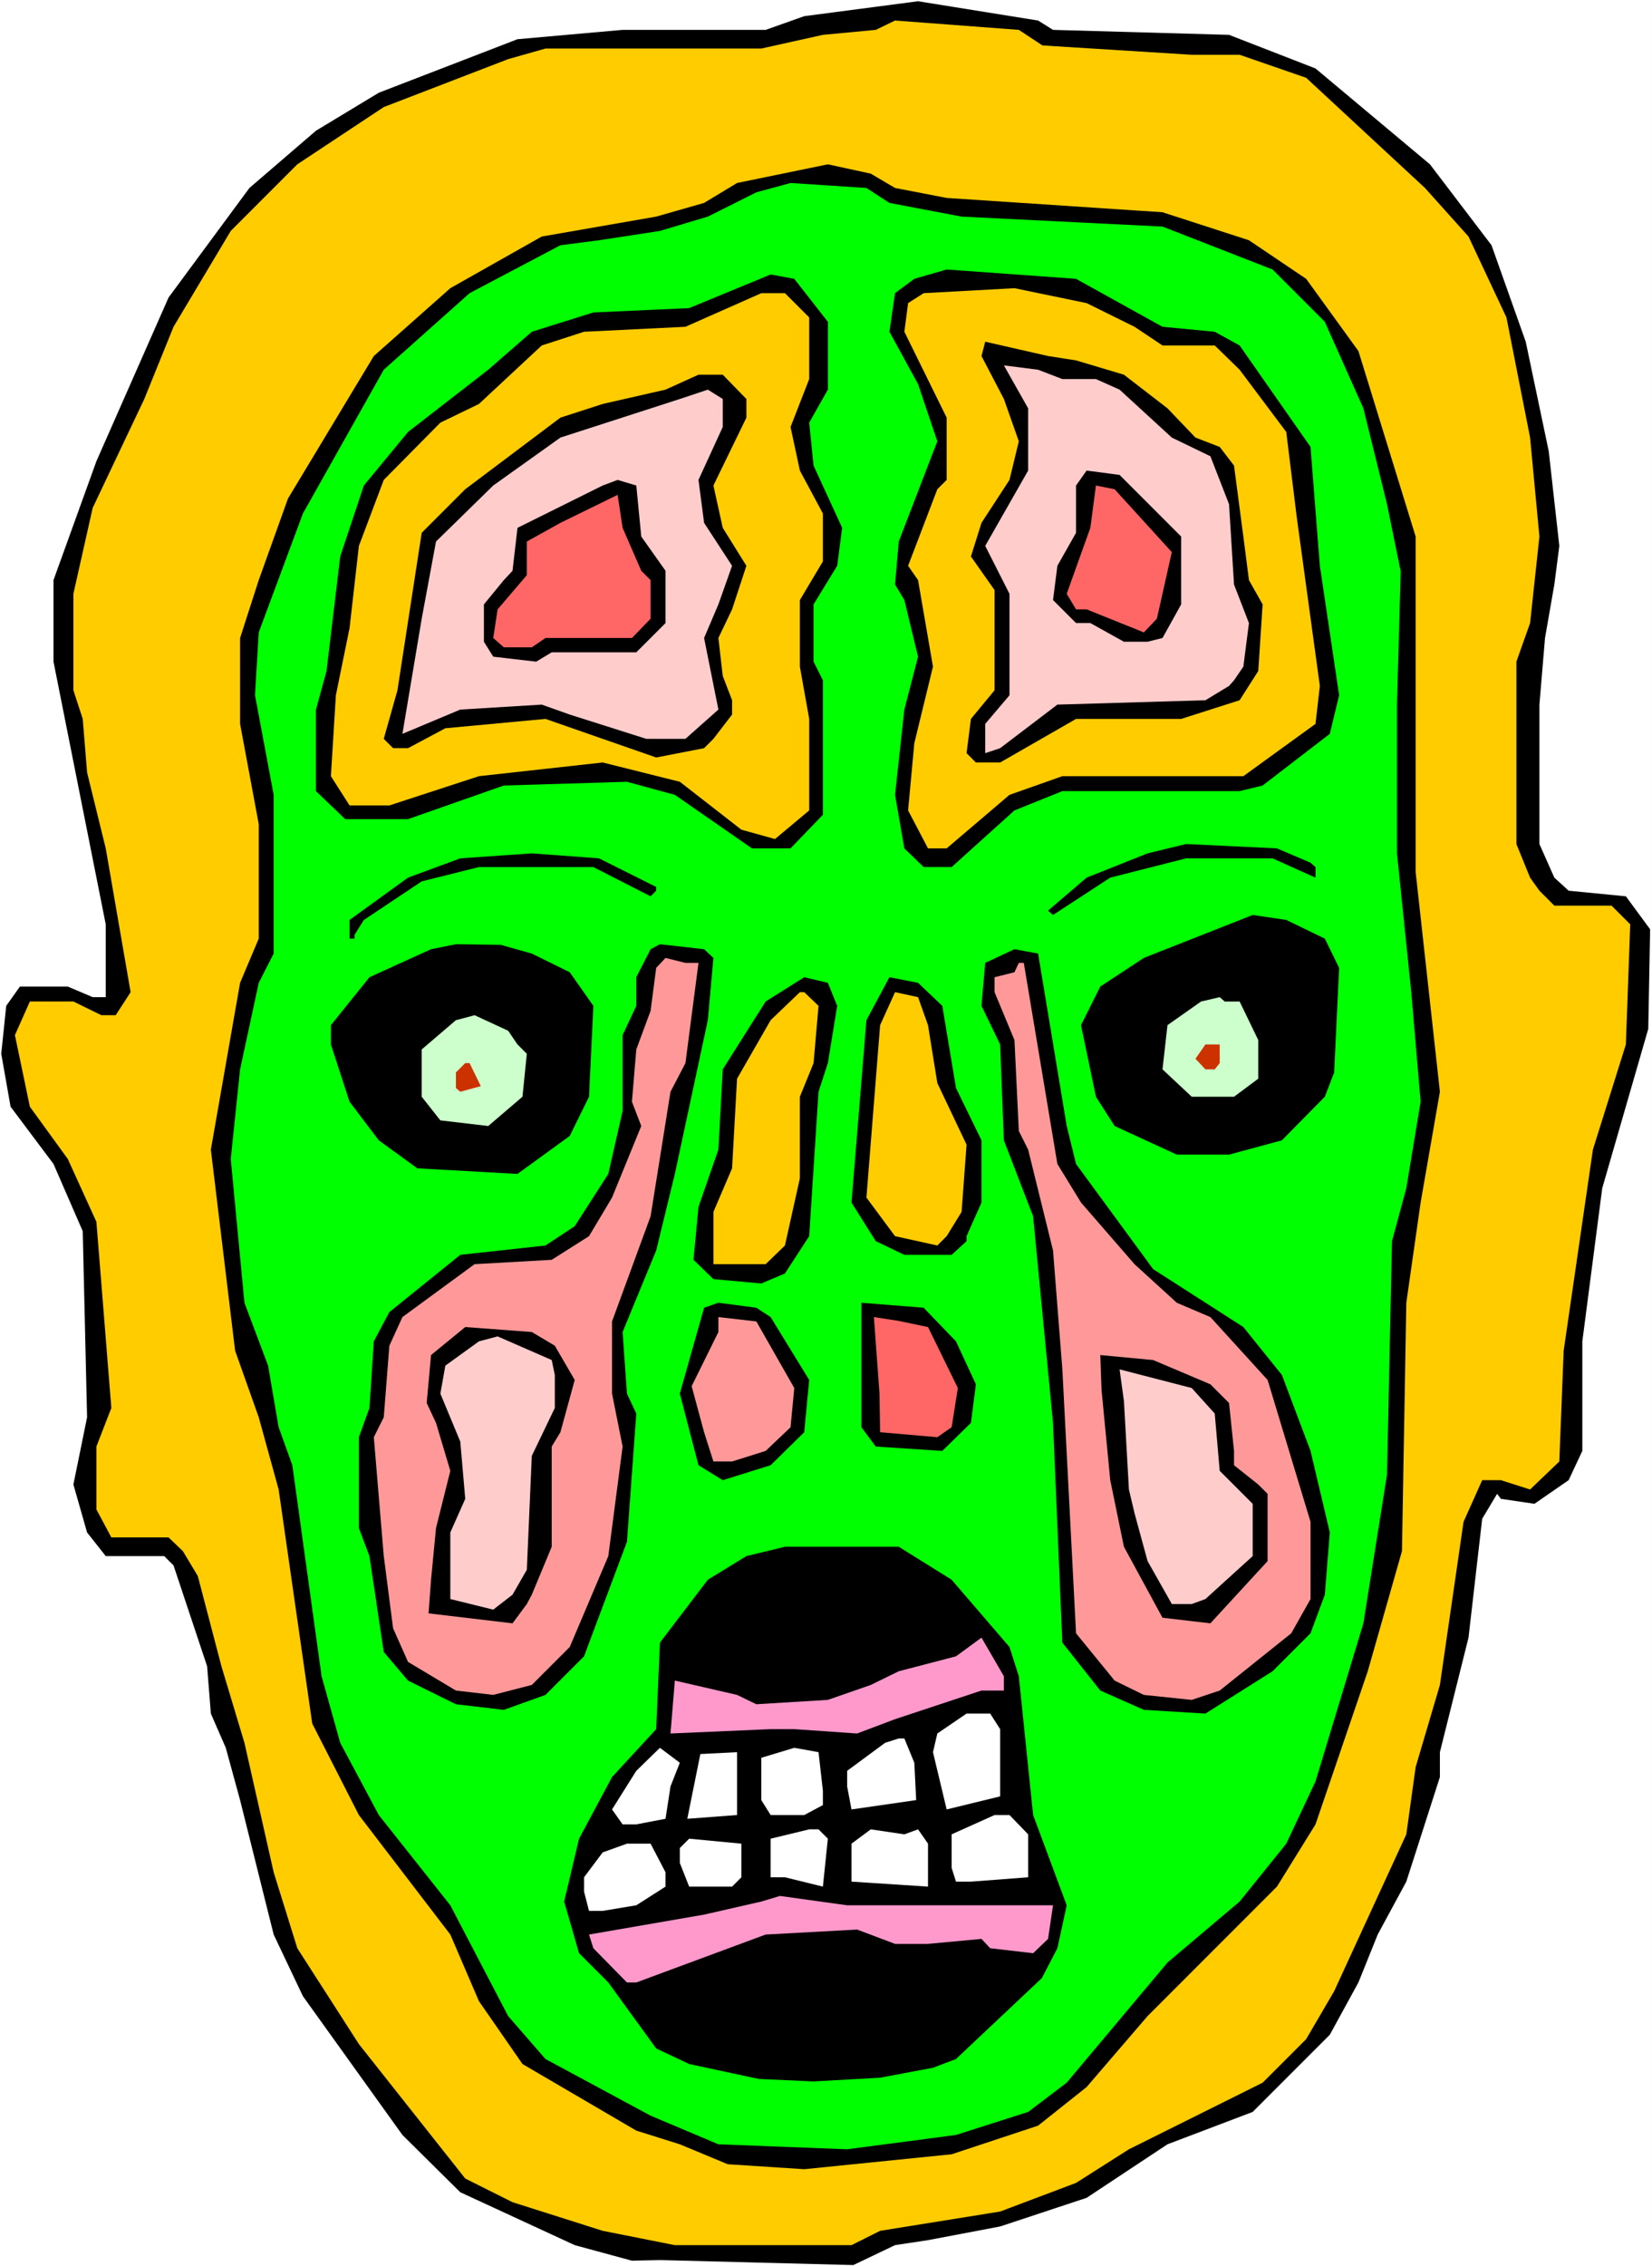 <?xml version="1.0" encoding="UTF-8" standalone="no"?>
<svg
   version="1.0"
   width="113.545mm"
   height="155.668mm"
   id="svg54"
   sodipodi:docname="Head 06.wmf"
   xmlns:inkscape="http://www.inkscape.org/namespaces/inkscape"
   xmlns:sodipodi="http://sodipodi.sourceforge.net/DTD/sodipodi-0.dtd"
   xmlns="http://www.w3.org/2000/svg"
   xmlns:svg="http://www.w3.org/2000/svg">
  <rect width="100%" height="100%" fill="#333333" stroke="none"/>
  <sodipodi:namedview
     id="namedview54"
     pagecolor="#ffffff"
     bordercolor="#000000"
     borderopacity="0.25"
     inkscape:showpageshadow="2"
     inkscape:pageopacity="0.0"
     inkscape:pagecheckerboard="0"
     inkscape:deskcolor="#d1d1d1"
     inkscape:document-units="mm" />
  <defs
     id="defs1">
    <pattern
       id="WMFhbasepattern"
       patternUnits="userSpaceOnUse"
       width="6"
       height="6"
       x="0"
       y="0" />
  </defs>
  <path
     style="fill:#ffffff;fill-opacity:1;fill-rule:evenodd;stroke:none"
     d="M 0,588.353 H 429.145 V 0 H 0 Z"
     id="path1" />
  <path
     style="fill:#000000;fill-opacity:1;fill-rule:evenodd;stroke:none"
     d="m 273.548,7.756 45.726,1.293 22.459,8.726 29.73,24.885 15.996,21.007 8.887,25.047 5.978,28.44 2.747,24.562 -1.293,10.019 -2.424,13.897 -1.454,17.29 v 36.196 l 3.878,8.726 3.716,3.393 14.865,1.454 6.301,8.564 -0.485,25.855 -11.957,41.367 -5.17,39.751 v 28.44 l -3.555,7.595 -8.887,6.14 -8.725,-1.293 -0.969,-1.293 -3.878,6.464 -3.555,30.864 -7.432,29.733 v 6.464 l -8.725,27.147 -7.432,13.735 -5.009,12.443 -7.432,13.574 -20.035,20.037 -22.136,8.403 -21.005,13.897 -22.459,7.433 -18.743,3.555 -8.564,1.293 -10.826,5.171 -50.25,-1.293 -7.271,0.162 -14.865,-4.04 L 119.566,569.124 104.54,554.258 78.687,518.223 71.093,502.225 62.368,467.322 58.652,453.748 54.774,444.86 53.805,432.579 45.08,406.402 42.656,403.978 H 27.468 L 22.621,397.837 19.066,385.395 22.621,367.943 21.49,319.627 13.896,302.175 2.747,287.309 0.323,273.574 1.616,261.131 5.17,256.122 h 12.441 l 6.463,2.747 h 3.393 V 239.963 L 13.896,171.771 V 150.603 L 25.044,119.739 43.787,77.241 64.792,48.801 82.081,33.934 98.4,24.077 134.431,10.18 161.737,7.756 h 37.162 l 10.018,-3.555 29.568,-3.878 31.184,5.009 z"
     id="path2" />
  <path
     style="fill:#ffcc00;fill-opacity:1;fill-rule:evenodd;stroke:none"
     d="m 270.801,11.796 38.778,2.424 h 12.441 l 17.289,5.979 30.861,28.602 11.31,12.604 9.856,21.007 6.14,31.187 2.424,25.693 -2.424,22.461 -3.555,10.019 v 47.346 l 3.555,8.726 2.424,3.393 3.878,3.878 h 14.865 l 4.847,4.848 -1.131,31.187 -8.564,27.309 -7.594,52.194 -1.131,28.763 -7.594,7.272 -7.594,-2.424 h -4.847 l -4.847,10.827 -6.14,42.337 -6.301,21.33 -2.424,17.452 -18.743,40.721 -7.271,12.443 -11.31,11.311 -34.739,17.29 -13.734,8.726 -19.712,7.433 -31.184,5.009 -7.432,3.717 h -45.888 l -18.743,-3.717 -23.428,-7.433 -12.28,-6.14 -27.629,-34.904 -15.996,-24.885 -6.14,-19.714 -7.594,-33.611 -5.978,-19.876 -6.14,-23.431 -3.878,-6.464 -3.716,-3.555 H 28.922 l -3.878,-7.272 v -16.321 L 28.922,365.519 25.044,317.203 17.612,300.883 7.756,287.309 3.878,268.726 7.756,260 H 19.066 l 7.271,3.555 h 3.716 l 3.878,-5.979 -6.463,-37.328 -4.847,-19.714 -1.131,-13.897 -2.424,-7.433 v -25.047 l 5.009,-22.3 13.411,-28.278 7.594,-18.745 14.865,-24.885 17.289,-17.29 22.459,-14.866 32.315,-12.443 9.695,-2.747 h 56.067 l 15.996,-3.555 13.734,-1.293 5.009,-2.424 32.154,2.424 z"
     id="path3" />
  <path
     style="fill:#000000;fill-opacity:1;fill-rule:evenodd;stroke:none"
     d="m 232.508,48.801 13.411,2.585 56.067,3.717 22.459,7.272 14.865,10.019 13.572,18.745 14.865,48.154 v 87.098 l 6.301,57.042 -5.009,28.763 -3.716,26.016 -1.131,64.475 -8.887,31.187 -13.572,39.751 -10.018,16.159 -33.608,33.611 -15.834,18.421 -12.603,10.019 -22.459,7.433 -38.293,3.878 -19.874,-1.293 -12.441,-5.171 -11.31,-3.555 -29.568,-17.29 -11.31,-16.321 -7.432,-17.29 L 93.229,471.2 81.111,447.446 72.386,386.688 67.216,367.943 61.076,350.653 54.774,298.459 62.368,255.152 67.216,243.679 V 213.947 L 62.368,187.93 V 165.631 l 4.847,-15.028 7.594,-21.168 22.297,-37.004 19.874,-17.613 23.752,-13.412 29.73,-5.171 12.441,-3.555 8.564,-5.171 23.59,-4.848 11.149,2.424 z"
     id="path4" />
  <path
     style="fill:#00ff00;fill-opacity:1;fill-rule:evenodd;stroke:none"
     d="m 231.053,52.679 18.743,3.555 52.189,2.585 28.599,11.15 13.572,13.574 10.018,22.461 6.14,24.885 3.555,17.452 -0.969,34.581 v 38.62 l 3.716,36.035 2.424,28.44 -3.716,22.461 -3.716,13.735 -1.293,60.597 -6.14,38.62 -12.441,41.044 -7.594,16.159 -12.118,15.028 -18.743,15.836 -26.175,31.187 -10.018,7.595 -18.743,5.979 -28.276,3.717 -33.446,-1.293 -17.612,-7.433 -27.306,-14.705 -9.695,-11.15 -15.027,-28.763 -18.581,-23.431 -10.018,-18.745 -4.847,-17.29 -7.594,-54.779 -3.555,-9.857 -2.747,-15.998 -6.14,-16.321 -3.555,-37.328 2.424,-23.269 4.847,-22.461 3.878,-7.595 V 206.352 L 66.246,180.497 67.216,164.177 78.687,133.313 99.692,95.985 121.99,76.109 145.58,63.667 l 10.018,-1.293 15.834,-2.424 12.441,-3.717 12.603,-6.302 8.887,-2.424 19.712,1.293 z"
     id="path5" />
  <path
     style="fill:#000000;fill-opacity:1;fill-rule:evenodd;stroke:none"
     d="m 301.985,84.835 13.572,1.293 6.463,3.555 18.42,26.339 2.424,30.864 5.009,33.611 -2.424,10.019 -17.45,13.412 -5.978,1.454 h -46.049 l -12.441,5.009 -16.319,14.705 h -7.271 l -5.009,-4.848 -2.424,-13.897 2.424,-22.138 3.555,-13.735 -3.555,-14.705 -2.424,-4.04 0.969,-11.15 10.018,-26.016 -5.009,-14.866 -7.432,-13.574 1.454,-10.019 5.009,-3.717 8.402,-2.424 33.608,2.424 z"
     id="path6" />
  <path
     style="fill:#000000;fill-opacity:1;fill-rule:evenodd;stroke:none"
     d="m 215.057,83.543 v 17.613 l -4.847,8.564 1.131,11.15 7.432,16.159 -1.293,9.857 -6.14,10.019 v 14.866 l 2.424,4.848 v 34.904 l -8.402,8.726 h -10.018 l -20.035,-13.897 -12.441,-3.393 -31.992,0.97 -24.883,8.726 H 89.675 l -7.594,-7.272 v -21.168 l 2.747,-10.019 3.555,-29.733 6.14,-18.421 11.472,-13.897 20.843,-16.159 11.31,-9.857 15.996,-5.009 24.883,-1.131 21.166,-8.726 6.14,1.131 z"
     id="path7" />
  <path
     style="fill:#ffcc00;fill-opacity:1;fill-rule:evenodd;stroke:none"
     d="m 294.714,84.835 7.271,4.848 h 13.572 l 6.463,6.302 12.118,16.159 2.747,22.3 5.978,43.63 -1.131,9.857 -18.743,13.574 h -47.019 l -13.734,4.848 -16.319,13.897 h -4.847 l -5.17,-9.857 1.616,-17.452 4.847,-19.876 -3.878,-22.461 -2.585,-3.717 7.594,-19.876 2.424,-2.424 v -16.159 l -10.987,-22.3 0.969,-7.433 4.039,-2.585 23.59,-1.293 18.743,3.878 z"
     id="path8" />
  <path
     style="fill:#ffcc00;fill-opacity:1;fill-rule:evenodd;stroke:none"
     d="m 210.21,82.411 v 15.998 l -4.847,12.443 2.424,11.311 5.978,11.15 v 12.443 l -5.978,10.019 v 17.29 l 2.424,13.574 v 23.754 l -8.887,7.433 -8.725,-2.424 -15.996,-12.443 -20.035,-5.009 -32.154,3.555 -23.267,7.595 H 90.806 l -4.847,-7.595 1.293,-21.007 3.555,-17.452 2.424,-21.33 6.463,-17.129 14.703,-14.866 10.018,-4.848 16.319,-15.19 10.987,-3.555 26.337,-1.293 19.712,-8.726 h 6.14 z"
     id="path9" />
  <path
     style="fill:#000000;fill-opacity:1;fill-rule:evenodd;stroke:none"
     d="m 279.526,93.561 12.441,3.717 11.31,8.726 7.271,7.595 6.301,2.424 3.716,4.848 2.424,18.421 1.454,11.311 3.555,6.302 -1.131,17.29 -4.847,7.595 -15.188,4.848 h -27.306 l -19.712,11.311 h -6.301 l -2.424,-2.424 1.131,-8.888 6.14,-7.433 v -26.016 l -6.14,-8.726 2.747,-8.726 7.271,-11.15 2.424,-10.019 -3.878,-10.988 -5.817,-11.15 0.969,-3.717 16.319,3.717 z"
     id="path10" />
  <path
     style="fill:#ffcccc;fill-opacity:1;fill-rule:evenodd;stroke:none"
     d="m 275.971,98.409 h 8.725 l 6.14,2.747 13.572,12.443 10.018,4.848 4.847,12.443 1.293,20.845 3.878,10.019 -1.454,11.311 -2.424,3.555 -1.293,1.454 -6.14,3.717 -38.455,1.131 -14.865,11.311 -3.878,1.293 v -7.595 l 6.301,-7.433 v -26.339 l -6.301,-12.443 11.149,-19.553 v -16.159 l -6.301,-11.15 8.887,1.131 z"
     id="path11" />
  <path
     style="fill:#000000;fill-opacity:1;fill-rule:evenodd;stroke:none"
     d="m 193.891,103.58 v 4.848 l -8.564,17.613 2.424,10.988 6.14,9.857 -3.716,11.311 -3.555,7.433 1.131,9.857 2.424,6.302 v 3.717 l -4.847,6.302 -2.424,2.424 -12.441,2.424 -28.76,-10.019 -26.014,2.424 -9.695,5.171 h -3.878 l -2.424,-2.424 3.555,-12.604 6.301,-40.883 11.31,-11.311 24.721,-18.583 10.987,-3.555 16.319,-3.717 8.564,-3.878 h 6.301 z"
     id="path12" />
  <path
     style="fill:#ffcccc;fill-opacity:1;fill-rule:evenodd;stroke:none"
     d="m 187.751,110.852 -6.301,13.735 1.454,11.15 7.271,11.15 -3.555,10.019 -3.716,8.726 3.716,18.583 -8.564,7.595 h -10.179 l -19.874,-6.302 -7.271,-2.585 -21.166,1.293 -15.027,6.302 5.009,-29.894 3.716,-20.037 14.865,-14.543 17.45,-12.443 31.023,-10.019 7.271,-2.424 3.878,2.424 z"
     id="path13" />
  <path
     style="fill:#000000;fill-opacity:1;fill-rule:evenodd;stroke:none"
     d="m 306.832,139.292 v 17.613 l -4.847,8.726 -3.878,0.97 h -6.14 l -8.725,-4.848 h -3.716 l -5.978,-5.979 1.131,-8.888 4.847,-8.564 v -12.281 l 2.747,-3.878 8.564,1.131 z"
     id="path14" />
  <path
     style="fill:#000000;fill-opacity:1;fill-rule:evenodd;stroke:none"
     d="m 166.585,139.292 6.301,8.888 v 13.574 l -7.594,7.595 h -21.974 l -4.039,2.424 -11.149,-1.293 -2.424,-3.878 v -9.695 l 5.17,-6.302 2.262,-2.424 1.293,-11.15 22.136,-10.988 3.878,-1.454 4.847,1.454 z"
     id="path15" />
  <path
     style="fill:#ff6666;fill-opacity:1;fill-rule:evenodd;stroke:none"
     d="m 304.409,143.331 -3.878,17.29 -3.393,3.555 -14.865,-5.979 h -2.747 l -2.424,-4.04 6.14,-17.129 1.454,-10.988 4.847,0.97 z"
     id="path16" />
  <path
     style="fill:#ff6666;fill-opacity:1;fill-rule:evenodd;stroke:none"
     d="m 166.585,148.179 2.424,2.424 v 10.019 l -4.847,5.009 h -22.459 l -3.555,2.424 h -7.271 l -2.747,-2.424 1.131,-7.433 7.594,-8.888 v -8.726 l 8.725,-4.848 14.865,-7.272 1.293,8.564 z"
     id="path17" />
  <path
     style="fill:#000000;fill-opacity:1;fill-rule:evenodd;stroke:none"
     d="m 340.44,223.965 1.293,1.131 v 2.747 l -11.149,-5.009 h -22.459 l -19.712,5.009 -14.865,9.695 -1.293,-1.131 10.018,-8.564 15.834,-6.302 10.018,-2.424 23.59,1.131 z"
     id="path18" />
  <path
     style="fill:#000000;fill-opacity:1;fill-rule:evenodd;stroke:none"
     d="m 170.462,230.267 v 0.97 l -1.454,1.454 -14.865,-7.595 h -29.73 l -14.865,3.717 -15.027,10.019 -2.424,3.878 v 0.97 h -1.293 v -4.848 l 15.188,-10.988 13.572,-5.009 18.581,-1.293 17.45,1.293 z"
     id="path19" />
  <path
     style="fill:#000000;fill-opacity:1;fill-rule:evenodd;stroke:none"
     d="m 344.156,243.679 3.716,7.595 -1.293,27.147 -2.424,6.302 -11.149,11.311 -13.734,3.717 h -13.572 l -16.158,-7.433 -4.847,-7.595 -3.878,-18.583 5.009,-10.019 11.31,-7.433 28.276,-11.15 8.725,1.293 z"
     id="path20" />
  <path
     style="fill:#000000;fill-opacity:1;fill-rule:evenodd;stroke:none"
     d="m 138.147,247.558 9.856,4.848 6.14,8.726 -1.131,23.592 -5.009,10.18 -13.572,9.857 -26.014,-1.454 -10.018,-7.272 -7.594,-10.019 -4.847,-14.866 v -5.009 l 10.018,-12.443 15.996,-7.272 6.463,-1.293 11.633,0.162 z"
     id="path21" />
  <path
     style="fill:#000000;fill-opacity:1;fill-rule:evenodd;stroke:none"
     d="m 185.327,248.689 -1.454,16.159 -8.564,39.913 -4.847,19.876 -8.725,21.168 1.131,15.998 2.424,5.171 -2.424,33.288 -11.149,29.733 -10.018,10.019 -10.826,3.878 -12.441,-1.454 -12.441,-6.14 -6.301,-7.433 -3.716,-24.885 -2.747,-7.272 v -23.592 l 2.747,-7.595 1.131,-17.29 4.039,-7.595 18.42,-14.866 22.136,-2.424 7.594,-5.009 8.725,-13.574 3.716,-16.321 v -19.714 l 3.555,-7.595 v -7.433 l 3.716,-7.272 2.424,-1.293 11.472,1.293 z"
     id="path22" />
  <path
     style="fill:#000000;fill-opacity:1;fill-rule:evenodd;stroke:none"
     d="m 277.103,292.318 2.424,9.857 20.035,27.309 23.428,15.028 10.018,12.443 7.432,19.714 5.009,21.168 -1.293,16.159 -3.716,10.019 -9.856,9.857 -17.45,10.988 -15.996,-0.97 -11.31,-5.009 -9.856,-12.443 -2.424,-57.042 -5.17,-53.648 -7.594,-19.714 -0.969,-24.885 -4.847,-10.019 0.969,-11.15 7.594,-3.555 6.14,1.131 z"
     id="path23" />
  <path
     style="fill:#ff9999;fill-opacity:1;fill-rule:evenodd;stroke:none"
     d="m 181.45,249.981 -3.393,26.016 -3.878,7.433 -5.17,32.318 -10.018,27.309 v 18.745 l 2.747,13.735 -3.716,28.44 -10.018,23.592 -9.856,9.857 -10.018,2.585 -9.695,-1.131 -12.441,-7.433 -3.878,-8.726 -2.424,-18.745 -2.585,-30.864 2.585,-5.171 1.454,-18.583 3.393,-7.433 18.743,-13.735 20.035,-1.131 9.695,-6.14 5.978,-10.019 7.594,-18.583 -2.424,-6.302 1.131,-13.574 3.716,-10.019 1.454,-11.15 2.424,-2.585 5.17,1.293 z"
     id="path24" />
  <path
     style="fill:#ff9999;fill-opacity:1;fill-rule:evenodd;stroke:none"
     d="m 274.679,302.175 6.14,10.019 13.896,15.998 10.987,10.019 8.725,3.717 14.865,16.321 11.149,36.843 v 20.037 l -5.009,8.888 -18.581,14.866 -7.271,2.424 -12.441,-1.293 -7.594,-3.717 -10.018,-12.281 -3.555,-68.515 -2.424,-30.864 -6.463,-26.178 -2.424,-4.848 -1.131,-23.592 -5.17,-12.443 v -3.878 l 5.17,-1.293 1.131,-2.424 h 1.293 z"
     id="path25" />
  <path
     style="fill:#000000;fill-opacity:1;fill-rule:evenodd;stroke:none"
     d="m 217.481,261.131 -2.424,14.866 -2.424,7.433 -2.424,37.489 -6.301,9.695 -6.14,2.585 -12.441,-1.131 -5.17,-5.009 1.293,-13.735 5.17,-14.866 1.131,-20.845 11.149,-17.613 10.018,-6.302 6.14,1.454 z"
     id="path26" />
  <path
     style="fill:#000000;fill-opacity:1;fill-rule:evenodd;stroke:none"
     d="m 244.787,261.131 3.555,21.33 6.625,13.574 v 16.159 l -3.878,8.726 v 1.293 l -3.878,3.555 h -12.28 l -7.432,-3.555 -6.301,-10.019 3.878,-47.346 5.978,-11.15 7.432,1.454 z"
     id="path27" />
  <path
     style="fill:#ffcc00;fill-opacity:1;fill-rule:evenodd;stroke:none"
     d="m 212.634,261.131 -1.293,14.866 -3.555,8.726 v 21.168 l -3.878,17.452 -5.009,4.848 h -13.572 v -13.574 l 4.847,-11.311 1.293,-23.269 8.725,-15.19 7.594,-7.272 h 1.131 z"
     id="path28" />
  <path
     style="fill:#ffcc00;fill-opacity:1;fill-rule:evenodd;stroke:none"
     d="m 241.071,266.141 2.424,15.028 7.594,15.998 -1.293,17.452 -3.878,6.302 -2.424,2.424 -10.987,-2.424 -7.432,-10.019 3.555,-44.761 3.878,-8.564 5.978,1.293 z"
     id="path29" />
  <path
     style="fill:#ccffcc;fill-opacity:1;fill-rule:evenodd;stroke:none"
     d="m 322.021,260 4.847,10.019 v 10.019 l -6.301,4.686 h -10.987 l -7.594,-7.11 1.293,-11.473 8.725,-6.14 4.847,-1.131 1.293,1.131 z"
     id="path30" />
  <path
     style="fill:#ccffcc;fill-opacity:1;fill-rule:evenodd;stroke:none"
     d="m 134.431,271.15 2.424,2.424 -1.131,11.15 -8.887,7.595 -12.441,-1.454 -4.847,-6.14 v -12.281 l 8.887,-7.595 4.847,-1.293 8.725,4.04 z"
     id="path31" />
  <path
     style="fill:#cc3200;fill-opacity:1;fill-rule:evenodd;stroke:none"
     d="m 316.85,275.998 -1.293,1.616 h -2.424 l -2.585,-2.747 2.585,-3.717 h 3.716 z"
     id="path32" />
  <path
     style="fill:#cc3200;fill-opacity:1;fill-rule:evenodd;stroke:none"
     d="m 124.898,281.976 -5.332,1.454 -1.131,-0.97 v -4.04 l 2.424,-2.424 h 1.131 z"
     id="path33" />
  <path
     style="fill:#000000;fill-opacity:1;fill-rule:evenodd;stroke:none"
     d="m 200.192,341.927 10.018,16.321 -1.293,13.574 -8.725,8.564 -12.441,3.878 -6.301,-3.878 -4.847,-18.583 6.301,-22.3 3.716,-1.293 9.856,1.293 z"
     id="path34" />
  <path
     style="fill:#000000;fill-opacity:1;fill-rule:evenodd;stroke:none"
     d="m 248.342,348.229 5.17,11.15 -1.293,10.019 -7.432,7.272 -17.289,-1.131 -3.716,-5.009 v -32.318 l 16.158,1.293 z"
     id="path35" />
  <path
     style="fill:#ff6666;fill-opacity:1;fill-rule:evenodd;stroke:none"
     d="m 248.827,360.348 -1.616,10.18 -3.716,2.585 -14.865,-1.293 -0.162,-10.019 -1.454,-19.876 6.301,0.97 7.756,1.616 z"
     id="path36" />
  <path
     style="fill:#ff9999;fill-opacity:1;fill-rule:evenodd;stroke:none"
     d="m 206.332,360.348 -0.969,10.18 -6.463,6.14 -8.725,2.747 h -4.847 l -2.424,-7.595 -3.232,-11.958 6.948,-14.058 v -3.878 l 9.856,1.131 z"
     id="path37" />
  <path
     style="fill:#000000;fill-opacity:1;fill-rule:evenodd;stroke:none"
     d="m 144.126,349.36 5.17,8.888 -3.716,13.574 -2.262,3.717 v 26.016 l -5.17,12.443 -1.293,2.424 -3.716,5.009 -21.813,-2.585 0.646,-8.726 1.293,-13.412 3.716,-14.866 -3.716,-12.443 -2.424,-5.171 1.131,-12.443 8.887,-7.272 17.289,1.293 z"
     id="path38" />
  <path
     style="fill:#ffcccc;fill-opacity:1;fill-rule:evenodd;stroke:none"
     d="m 144.126,356.955 v 8.564 l -5.978,12.443 -1.293,29.571 -3.716,6.464 -5.009,3.878 -11.149,-2.747 v -17.29 l 3.878,-8.726 -1.293,-14.866 -5.17,-12.443 1.293,-7.272 8.725,-6.302 4.847,-1.293 14.057,6.14 z"
     id="path39" />
  <path
     style="fill:#000000;fill-opacity:1;fill-rule:evenodd;stroke:none"
     d="m 314.427,359.379 4.847,4.848 1.293,12.443 v 3.717 l 6.301,5.009 2.424,2.424 v 17.452 l -14.865,16.159 -12.441,-1.454 -10.018,-18.421 -3.555,-17.29 -2.262,-23.431 -0.323,-9.049 13.734,1.293 z"
     id="path40" />
  <path
     style="fill:#ffcccc;fill-opacity:1;fill-rule:evenodd;stroke:none"
     d="m 315.558,366.973 1.293,14.866 8.564,8.564 v 13.574 l -12.28,11.15 -3.555,1.293 h -5.17 l -6.301,-11.15 -3.393,-12.443 -1.454,-6.14 -1.293,-22.946 -1.131,-8.241 18.743,4.848 z"
     id="path41" />
  <path
     style="fill:#000000;fill-opacity:1;fill-rule:evenodd;stroke:none"
     d="m 247.211,410.118 15.027,17.452 2.424,7.595 3.716,36.035 8.725,23.431 -2.424,11.15 -4.039,7.756 -22.297,21.007 -5.978,2.262 -13.734,2.585 -17.289,0.97 -14.219,-0.646 -18.096,-3.878 -8.564,-4.04 -12.441,-17.129 -7.594,-7.595 -3.878,-13.412 3.878,-16.321 8.564,-15.998 11.472,-12.443 0.969,-22.461 12.441,-16.321 10.018,-6.14 10.018,-2.424 h 29.568 z"
     id="path42" />
  <path
     style="fill:#ff99cc;fill-opacity:1;fill-rule:evenodd;stroke:none"
     d="m 260.783,438.881 h -5.817 l -22.459,7.433 -9.856,3.717 -16.319,-1.131 h -6.14 l -26.014,1.131 1.131,-13.735 16.158,3.717 5.009,2.424 18.581,-1.131 11.149,-3.878 7.271,-3.555 14.865,-3.878 6.625,-4.848 5.817,10.019 z"
     id="path43" />
  <path
     style="fill:#ffffff;fill-opacity:1;fill-rule:evenodd;stroke:none"
     d="m 259.814,448.9 v 17.452 l -13.896,3.393 -3.555,-14.866 1.131,-4.848 7.594,-5.171 h 6.14 z"
     id="path44" />
  <path
     style="fill:#ffffff;fill-opacity:1;fill-rule:evenodd;stroke:none"
     d="m 237.516,457.626 0.485,9.695 -16.804,2.424 -1.131,-5.979 v -4.04 l 9.856,-7.272 3.555,-1.131 h 1.454 z"
     id="path45" />
  <path
     style="fill:#ffffff;fill-opacity:1;fill-rule:evenodd;stroke:none"
     d="m 174.179,463.767 -1.293,8.403 -7.594,1.454 h -3.555 l -2.747,-3.878 6.301,-10.019 6.14,-5.979 5.17,3.878 z"
     id="path46" />
  <path
     style="fill:#ffffff;fill-opacity:1;fill-rule:evenodd;stroke:none"
     d="m 191.467,471.2 -12.926,0.97 3.393,-16.805 9.533,-0.485 z"
     id="path47" />
  <path
     style="fill:#ffffff;fill-opacity:1;fill-rule:evenodd;stroke:none"
     d="m 213.765,464.898 v 3.717 l -4.847,2.585 h -8.725 l -2.424,-3.878 v -10.988 l 8.564,-2.585 6.301,1.131 z"
     id="path48" />
  <path
     style="fill:#ffffff;fill-opacity:1;fill-rule:evenodd;stroke:none"
     d="m 267.085,476.209 v 11.15 l -14.865,1.131 h -3.878 l -1.131,-3.555 v -8.726 l 11.149,-5.009 h 3.878 z"
     id="path49" />
  <path
     style="fill:#ffffff;fill-opacity:1;fill-rule:evenodd;stroke:none"
     d="m 238.486,474.916 2.585,3.717 v 11.15 l -19.874,-1.293 v -9.857 l 5.009,-3.717 8.725,1.293 z"
     id="path50" />
  <path
     style="fill:#ffffff;fill-opacity:1;fill-rule:evenodd;stroke:none"
     d="m 215.057,477.34 -1.293,12.443 -9.856,-2.424 h -3.716 v -10.019 l 10.018,-2.424 h 2.424 z"
     id="path51" />
  <path
     style="fill:#ffffff;fill-opacity:1;fill-rule:evenodd;stroke:none"
     d="m 192.598,487.359 -2.424,2.424 H 179.026 l -2.424,-6.14 v -3.878 l 2.424,-2.424 13.572,1.293 z"
     id="path52" />
  <path
     style="fill:#ffffff;fill-opacity:1;fill-rule:evenodd;stroke:none"
     d="m 172.886,486.066 v 3.717 l -7.594,4.848 -8.725,1.454 h -3.555 l -1.293,-5.009 v -3.717 l 4.847,-6.464 6.301,-2.262 h 6.14 z"
     id="path53" />
  <path
     style="fill:#ff99cc;fill-opacity:1;fill-rule:evenodd;stroke:none"
     d="m 239.94,494.63 h 33.608 l -1.293,8.726 -3.878,3.717 -11.149,-1.293 -2.262,-2.424 -13.896,1.293 h -8.564 l -9.856,-3.717 -23.752,1.293 -33.608,12.443 h -2.424 l -8.725,-8.888 -1.131,-3.555 29.892,-5.171 14.865,-3.393 4.847,-1.454 17.45,2.424 z"
     id="path54" />
</svg>
